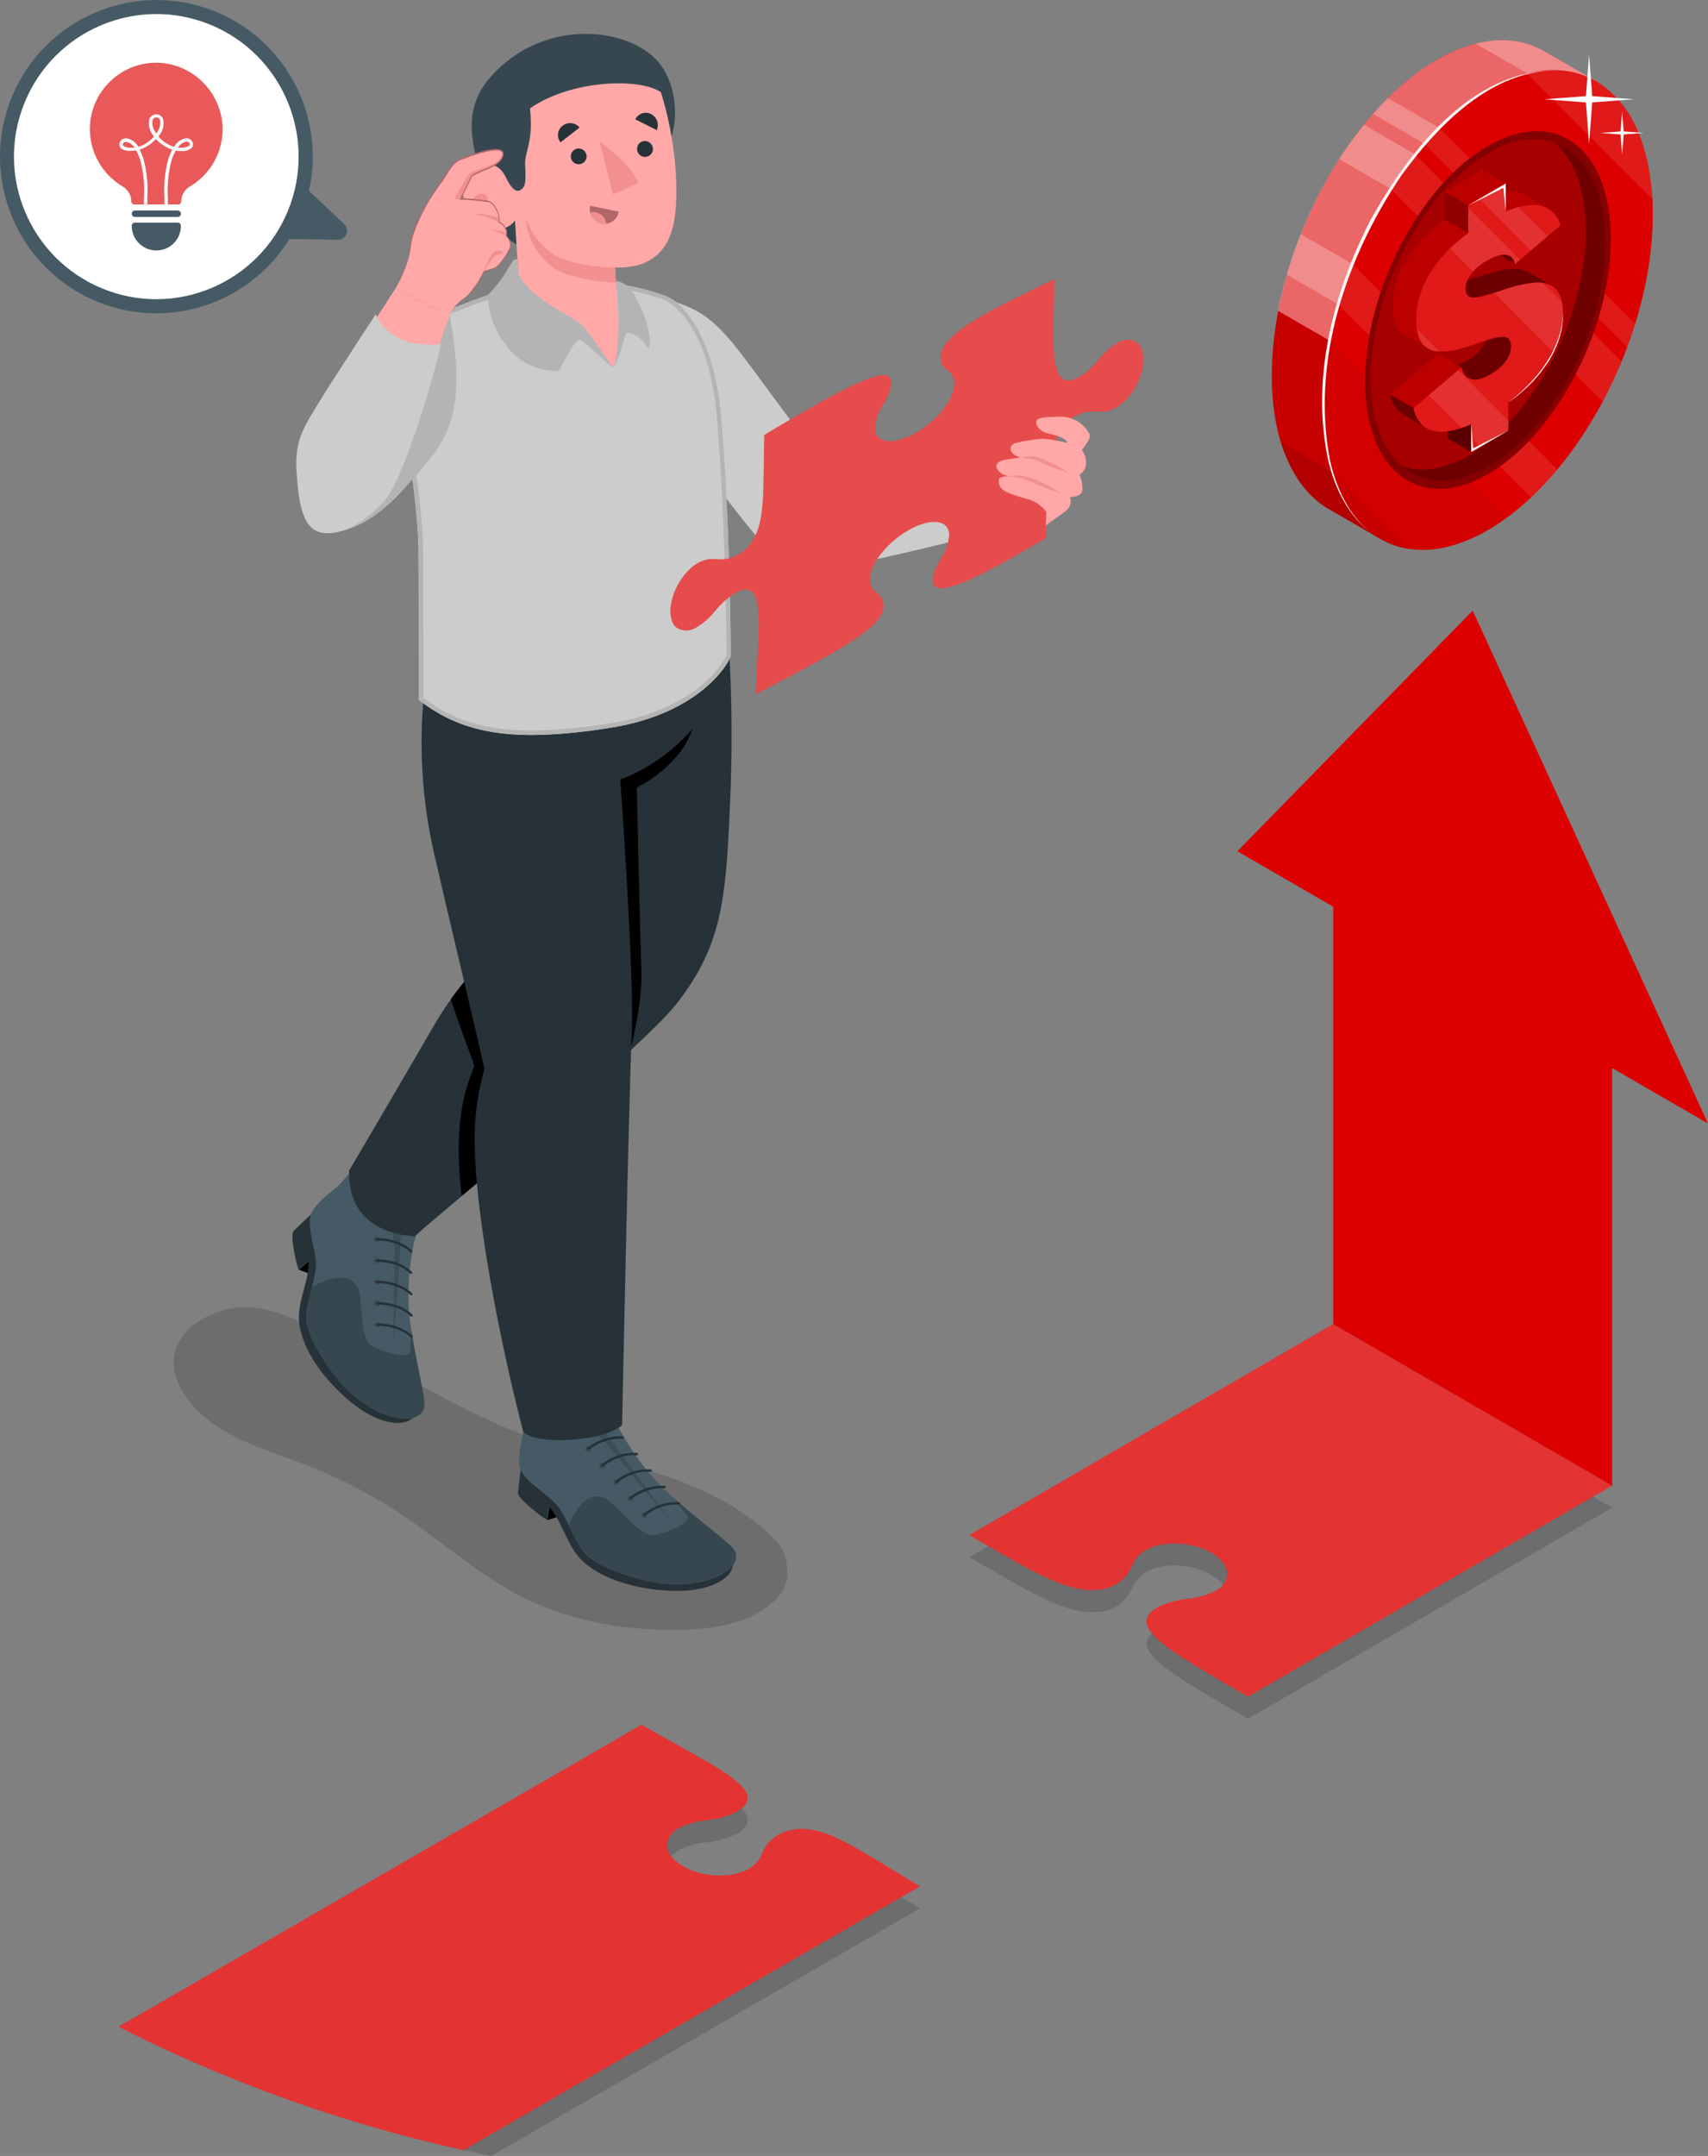 <?xml version="1.0" encoding="UTF-8"?>
<svg xmlns="http://www.w3.org/2000/svg" width="367" height="463" viewBox="0 0 367 463" fill="none">
  <rect x="0" y="0" width="367" height="463" fill="#808080" stroke="none"/>
  <g clip-path="url(#clip0_1472_11046)">
    <g opacity="0.15">
      <path d="M63.856 313.892C72.033 316.886 79.814 320.871 87.033 325.763C95.158 331.26 102.585 337.894 111.241 342.452C122.502 348.377 135.439 350.525 148.116 349.92C155.293 349.576 163.095 348.001 167.71 342.337C168.762 340.856 169.262 339.051 169.127 337.236C169.148 334.566 168.043 332 166.085 330.185C155.668 320.026 141.085 315.843 127.106 312.568C113.127 309.293 104.679 305.172 90.918 297.871C85.022 294.742 79.22 291.341 73.283 288.368L73.147 288.295C63.616 283.549 54.773 277.354 43.981 282.986C38.668 285.75 35.71 291.028 38.21 296.796C42.533 306.82 54.46 310.471 63.856 313.892Z" fill="black"></path>
      <path d="M286.469 289.13L346.406 323.781L268.167 369.102L267.885 368.925L265.708 367.673C265 367.246 264.323 366.849 263.625 366.463C253.208 360.414 245.844 355.96 246.417 352.57C246.823 349.993 251.479 348.533 255.323 348.074C257.406 347.907 259.427 347.302 261.271 346.322C262.677 345.685 263.615 344.309 263.708 342.765C263.708 341.169 262.542 339.51 260.281 338.196C256.115 335.787 249.865 335.536 246.208 337.622C244.844 338.384 243.781 339.604 243.219 341.065C241.885 344.183 238.823 346.207 235.427 346.207C229.26 346.551 222.365 342.567 211.01 335.964L208.302 334.399L286.469 289.13ZM137.833 375.142C140.292 376.55 142.667 377.885 145 379.158C151.677 382.871 157.021 385.854 159.365 388.347C160.198 389.046 160.656 390.1 160.615 391.184C160.198 393.75 155.542 395.221 151.698 395.68C149.615 395.847 147.594 396.431 145.75 397.411C145.167 397.735 144.646 398.152 144.208 398.653C143.635 399.299 143.313 400.123 143.302 400.989C143.302 402.575 144.49 404.244 146.76 405.537C150.927 407.957 157.177 408.197 160.813 406.121C162.177 405.36 163.24 404.15 163.813 402.689C164.625 400.457 167.146 397.766 171.615 397.526C176.823 397.224 182.188 400.489 190.365 405.443L193.667 407.394C194.958 408.166 196.292 408.969 197.719 409.803L105.552 463C103.563 462.572 101.594 462.145 99.625 461.696C75.521 456.356 52.125 448.199 29.927 437.392L137.833 375.142Z" fill="black"></path>
    </g>
    <path d="M346.406 319.035L268.156 364.356L267.875 364.179L265.688 362.927L263.604 361.717C253.188 355.678 245.823 351.224 246.385 347.824C246.802 345.247 251.458 343.787 255.302 343.328C257.385 343.161 259.406 342.566 261.25 341.586C262.667 340.939 263.604 339.573 263.688 338.019C263.688 336.433 262.521 334.764 260.26 333.45C256.094 331.051 249.844 330.79 246.198 332.887C244.823 333.638 243.76 334.858 243.188 336.318C242.385 338.551 239.854 341.242 235.396 341.471C229.24 341.805 222.344 337.82 210.979 331.228L208.281 329.664L286.406 284.384L346.406 319.035ZM137.833 370.406C140.292 371.804 142.667 373.129 145 374.422C154.375 379.637 161.125 383.372 160.625 386.449C160.458 387.21 160.01 387.888 159.375 388.347C157.646 389.755 154.479 390.611 151.708 390.934C149.625 391.101 147.604 391.695 145.76 392.665C144.344 393.323 143.406 394.699 143.312 396.254C143.354 397.13 143.667 397.975 144.219 398.653C144.917 399.529 145.792 400.259 146.771 400.801C150.938 403.211 157.188 403.451 160.823 401.375C162.198 400.624 163.26 399.404 163.823 397.943C164.635 395.711 167.156 393.02 171.625 392.78C176.833 392.488 182.198 395.742 190.375 400.697C192.552 402.022 195.021 403.513 197.667 405.109L193.615 407.435L99.573 461.759C75.469 456.418 52.073 448.261 29.875 437.455C28.406 436.756 26.948 436.016 25.5 435.233L137.833 370.406Z" fill="#DD0000"></path>
    <path opacity="0.2" d="M346.406 319.035L268.156 364.356L267.875 364.179L265.688 362.927L263.604 361.717C253.188 355.678 245.823 351.224 246.385 347.824C246.802 345.247 251.458 343.787 255.302 343.328C257.385 343.161 259.406 342.566 261.25 341.586C262.667 340.939 263.604 339.573 263.688 338.019C263.688 336.433 262.521 334.764 260.26 333.45C256.094 331.051 249.844 330.79 246.198 332.887C244.823 333.638 243.76 334.858 243.188 336.318C242.385 338.551 239.854 341.242 235.396 341.471C229.24 341.805 222.344 337.82 210.979 331.228L208.281 329.664L286.406 284.384L346.406 319.035ZM137.833 370.406C140.292 371.804 142.667 373.129 145 374.422C154.375 379.637 161.125 383.372 160.625 386.449C160.458 387.21 160.01 387.888 159.375 388.347C157.646 389.755 154.479 390.611 151.708 390.934C149.625 391.101 147.604 391.695 145.76 392.665C144.344 393.323 143.406 394.699 143.312 396.254C143.354 397.13 143.667 397.975 144.219 398.653C144.917 399.529 145.792 400.259 146.771 400.801C150.938 403.211 157.188 403.451 160.823 401.375C162.198 400.624 163.26 399.404 163.823 397.943C164.635 395.711 167.156 393.02 171.625 392.78C176.833 392.488 182.198 395.742 190.375 400.697C192.552 402.022 195.021 403.513 197.667 405.109L193.615 407.435L99.573 461.759C75.469 456.418 52.073 448.261 29.875 437.455C28.406 436.756 26.948 436.016 25.5 435.233L137.833 370.406Z" fill="white"></path>
    <path d="M265.875 182.809L316.438 131.135L367 241.274L346.406 229.372V319.045L286.469 284.384V194.711L265.875 182.809Z" fill="#DD0000"></path>
    <path d="M340.54 22.927L343.113 17.555L331.863 11.025C330.53 10.254 329.103 9.659 327.624 9.252C327.103 9.117 326.582 9.002 326.051 8.908C323.426 8.47 320.738 8.543 318.134 9.127C317.165 9.325 316.217 9.586 315.28 9.899C314.28 10.222 313.29 10.598 312.332 11.025C311.03 11.599 309.77 12.256 308.54 12.976C307.176 13.769 305.863 14.635 304.592 15.573C303.613 16.283 302.655 17.044 301.697 17.847C287.738 29.676 276.801 50.715 273.967 70.95C273.77 72.327 273.624 73.694 273.509 75.06C273.342 77.021 273.27 78.961 273.27 80.87C273.27 82.445 273.342 83.999 273.457 85.428C273.561 86.701 273.707 87.931 273.884 89.121C274.061 90.31 274.29 91.436 274.551 92.542C275.238 95.577 276.353 98.498 277.842 101.22C278.145 101.763 278.457 102.263 278.79 102.785C280.124 104.861 281.811 106.686 283.77 108.178C284.363 108.605 284.967 109.012 285.603 109.377L296.238 115.521L298.592 110.608C299.217 110.472 299.842 110.305 300.478 110.118C303.072 109.314 305.551 108.219 307.884 106.832C309.384 105.945 310.832 104.986 312.228 103.943C314.103 102.534 315.884 101.012 317.561 99.384C329.217 88.15 338.395 70.585 341.759 53.093C342.259 50.527 342.624 47.94 342.863 45.332C343.051 43.184 343.155 41.056 343.145 38.959C343.145 35.934 342.895 32.909 342.405 29.916C341.999 27.537 341.374 25.191 340.54 22.927Z" fill="#DD0000"></path>
    <path opacity="0.25" d="M276.531 59.007L299.354 72.202L302.354 63.503L279.51 50.276C278.375 53.134 277.375 56.045 276.531 59.007Z" fill="white"></path>
    <path opacity="0.25" d="M331.865 11.025C330.531 10.254 329.104 9.659 327.625 9.252C327.104 9.117 326.583 9.002 326.052 8.908C323.427 8.47 320.74 8.543 318.135 9.127L317.094 9.377L340.573 22.937V22.885L343.146 17.514L331.865 11.025Z" fill="white"></path>
    <path opacity="0.25" d="M329.426 44.404L332.426 40.784L298.207 21.081C297.124 22.155 296.061 23.292 295.02 24.481L329.426 44.404Z" fill="white"></path>
    <path opacity="0.25" d="M287.75 34.171L317.427 51.309L320.688 42.766L293.083 26.807C291.177 29.165 289.396 31.626 287.75 34.171Z" fill="white"></path>
    <path opacity="0.4" d="M331.863 11.025C330.53 10.254 329.103 9.659 327.624 9.252C327.103 9.117 326.582 9.002 326.051 8.908C323.426 8.47 320.738 8.543 318.134 9.127C317.165 9.325 316.217 9.586 315.28 9.899C314.28 10.222 313.29 10.598 312.332 11.025C311.03 11.599 309.77 12.256 308.54 12.976C307.176 13.769 305.863 14.635 304.592 15.573C303.613 16.283 302.655 17.044 301.697 17.847C288.697 28.841 278.28 47.846 274.613 66.747L322.217 94.273C332.02 82.372 338.717 68.207 341.686 53.061C342.186 50.495 342.551 47.909 342.79 45.301C342.978 43.152 343.082 41.024 343.072 38.928C343.072 35.903 342.822 32.878 342.332 29.884C341.936 27.506 341.322 25.17 340.499 22.896L343.072 17.524L331.863 11.025Z" fill="white"></path>
    <path opacity="0.1" d="M296.207 115.521L298.561 110.608C299.186 110.472 299.811 110.305 300.447 110.118C303.04 109.314 305.52 108.219 307.853 106.832C309.353 105.945 310.801 104.986 312.197 103.943C314.072 102.534 315.853 101.012 317.53 99.384C319.197 97.778 320.77 96.078 322.259 94.305L274.655 66.778C274.384 68.165 274.155 69.563 273.967 70.95C273.78 72.337 273.624 73.693 273.509 75.06C273.342 77.021 273.27 78.961 273.27 80.87C273.27 82.445 273.342 83.999 273.457 85.428C273.561 86.701 273.707 87.931 273.884 89.121C274.061 90.31 274.29 91.436 274.551 92.542C275.238 95.577 276.353 98.498 277.842 101.22C278.145 101.763 278.457 102.263 278.79 102.785C280.124 104.86 281.811 106.686 283.77 108.177C284.363 108.605 284.967 109.012 285.603 109.377L296.207 115.521Z" fill="black"></path>
    <path opacity="0.1" d="M277.842 101.22C278.145 101.762 278.457 102.263 278.79 102.785C280.124 104.86 281.811 106.686 283.77 108.177C284.363 108.605 284.967 109.012 285.603 109.377L296.238 115.521L298.592 110.608H298.686L298.853 108.595L275.207 94.92C275.863 97.11 276.738 99.217 277.842 101.22Z" fill="black"></path>
    <path d="M354.393 36.863C353.903 33.775 353.039 30.75 351.799 27.882C350.299 24.304 347.924 21.164 344.893 18.744C343.039 17.315 340.914 16.262 338.643 15.667C338.122 15.532 337.601 15.417 337.059 15.323C334.434 14.885 331.747 14.958 329.143 15.542C328.174 15.751 327.226 16.001 326.289 16.314C325.289 16.637 324.299 17.013 323.341 17.441C322.049 18.014 320.799 18.661 319.58 19.37C318.216 20.163 316.893 21.029 315.622 21.968C314.653 22.677 313.684 23.438 312.737 24.241C298.778 36.039 287.737 57.077 284.997 77.313C284.809 78.69 284.653 80.056 284.549 81.423C284.382 83.373 284.299 85.324 284.309 87.233C284.309 88.808 284.372 90.362 284.497 91.791C284.601 93.064 284.737 94.294 284.924 95.483C285.112 96.672 285.33 97.799 285.591 98.905C286.257 101.94 287.362 104.861 288.851 107.583C289.153 108.125 289.466 108.647 289.789 109.148C291.122 111.223 292.809 113.049 294.778 114.54C297.632 116.679 301.059 117.91 304.612 118.066C307.278 118.191 309.934 117.837 312.476 117.023C315.07 116.23 317.549 115.125 319.882 113.737C321.382 112.861 322.83 111.891 324.226 110.848C326.101 109.44 327.882 107.917 329.559 106.29C341.216 95.066 350.393 77.49 353.757 59.998C354.257 57.432 354.622 54.845 354.851 52.238C355.049 50.151 355.143 47.961 355.143 45.864C355.143 42.85 354.893 39.835 354.393 36.863Z" fill="#DD0000"></path>
    <path opacity="0.05" d="M285.695 73.13C285.424 74.528 285.195 75.936 284.997 77.303C284.799 78.669 284.653 80.046 284.549 81.412C284.382 83.363 284.299 85.314 284.309 87.222C284.309 88.797 284.372 90.352 284.497 91.781C284.601 93.053 284.737 94.284 284.924 95.473C285.112 96.662 285.33 97.789 285.591 98.894C286.257 101.93 287.362 104.85 288.851 107.573C289.153 108.115 289.466 108.637 289.789 109.137C291.122 111.213 292.809 113.038 294.778 114.53C297.632 116.668 301.059 117.899 304.612 118.056C307.278 118.181 309.934 117.826 312.476 117.013C315.07 116.22 317.549 115.114 319.882 113.727C321.184 112.965 322.476 112.1 323.747 111.182L285.695 73.13Z" fill="black"></path>
    <path opacity="0.05" d="M286.25 101.376C286.896 103.546 287.76 105.653 288.854 107.635C289.156 108.177 289.469 108.699 289.792 109.2C291.125 111.275 292.812 113.101 294.781 114.592C297.115 116.345 299.854 117.482 302.74 117.92L286.25 101.376Z" fill="black"></path>
    <path opacity="0.1" d="M290.542 56.67C289.406 59.528 288.458 62.439 287.562 65.37L329 106.863L329.562 106.331C331.354 104.589 333.052 102.764 334.646 100.834L290.542 56.67Z" fill="white"></path>
    <path opacity="0.1" d="M304.081 33.191C302.185 35.548 300.414 37.999 298.789 40.555L344.393 86.231C345.872 83.446 347.227 80.557 348.445 77.615L304.081 33.191Z" fill="white"></path>
    <path opacity="0.1" d="M309.258 27.454C308.216 28.497 307.091 29.686 306.039 30.875L349.643 74.538C350.258 72.911 350.82 71.263 351.352 69.594L309.258 27.454Z" fill="white"></path>
    <path opacity="0.1" d="M355.039 42.746C355.039 41.901 354.924 41.077 354.841 40.263C354.841 40.002 354.841 39.731 354.758 39.46L354.664 38.636C354.581 38.041 354.497 37.447 354.393 36.863C353.904 33.775 353.039 30.75 351.799 27.882C350.299 24.304 347.924 21.164 344.893 18.744C343.039 17.315 340.914 16.262 338.643 15.667C338.122 15.532 337.602 15.417 337.06 15.323C334.435 14.885 331.747 14.958 329.143 15.542L328.102 15.793L355.039 42.746Z" fill="white"></path>
    <path d="M346.113 51.33C346.113 69.991 335.249 91.551 321.499 100.709C320.915 101.106 320.322 101.471 319.728 101.815C305.145 110.243 293.332 101.304 293.332 81.84C293.332 62.376 305.145 39.773 319.728 31.345C320.322 31.011 320.915 30.688 321.499 30.406C335.249 23.668 346.113 32.659 346.113 51.33Z" fill="#DD0000"></path>
    <path opacity="0.4" d="M346.113 51.33C346.113 69.991 335.249 91.551 321.499 100.709C320.915 101.106 320.322 101.471 319.728 101.815C305.145 110.243 293.332 101.304 293.332 81.84C293.332 62.376 305.145 39.773 319.728 31.345C320.322 31.011 320.915 30.688 321.499 30.406C335.249 23.668 346.113 32.659 346.113 51.33Z" fill="black"></path>
    <path d="M344.945 52.008V53.823C344.279 71.222 334.154 90.727 321.456 99.197L321.112 99.426C320.664 99.708 320.216 99.99 319.768 100.25C317.341 101.721 314.643 102.702 311.841 103.14C305.924 103.943 300.977 101.346 297.914 96.036C295.914 92.344 294.779 88.245 294.602 84.041C294.539 83.123 294.508 82.184 294.508 81.204C294.508 80.223 294.508 79.42 294.591 78.513C294.706 76.593 294.914 74.674 295.227 72.776C297.456 59.331 304.602 45.656 313.727 37.395C314.987 36.237 316.331 35.173 317.737 34.213C318.393 33.765 319.06 33.347 319.727 32.962C320.393 32.576 320.862 32.336 321.414 32.054L321.883 31.835C325.091 30.197 328.737 29.613 332.299 30.177C337.612 31.22 341.674 35.392 343.664 42.203C344.549 45.395 344.977 48.691 344.945 52.008Z" fill="#DD0000"></path>
    <path opacity="0.5" d="M344.945 52.008V53.823C344.279 71.222 334.154 90.727 321.456 99.197L321.112 99.426C320.664 99.708 320.216 99.99 319.768 100.25C317.341 101.721 314.643 102.702 311.841 103.14C305.924 103.943 300.977 101.346 297.914 96.036C295.914 92.344 294.779 88.245 294.602 84.041C294.539 83.123 294.508 82.184 294.508 81.204C294.508 80.223 294.508 79.42 294.591 78.513C294.706 76.593 294.914 74.674 295.227 72.776C297.456 59.331 304.602 45.656 313.727 37.395C314.987 36.237 316.331 35.173 317.737 34.213C318.393 33.765 319.06 33.347 319.727 32.962C320.393 32.576 320.862 32.336 321.414 32.054L321.883 31.835C325.091 30.197 328.737 29.613 332.299 30.177C337.612 31.22 341.674 35.392 343.664 42.203C344.549 45.395 344.977 48.691 344.945 52.008Z" fill="black"></path>
    <path d="M340.717 51.392V49.567C340.759 46.24 340.332 42.923 339.447 39.72C338.572 36.226 336.717 33.066 334.092 30.604C333.52 30.406 332.936 30.249 332.342 30.135C328.78 29.571 325.134 30.155 321.926 31.793L321.457 32.012C320.905 32.294 320.332 32.586 319.77 32.92C319.207 33.253 318.436 33.723 317.78 34.171C316.374 35.131 315.03 36.195 313.77 37.353C304.655 45.583 297.499 59.257 295.27 72.734C294.957 74.632 294.749 76.551 294.634 78.471C294.572 79.378 294.551 80.275 294.551 81.162C294.551 82.048 294.551 83.081 294.645 83.999C294.811 88.213 295.926 92.323 297.915 96.036C298.78 97.569 299.905 98.957 301.228 100.125C303.29 100.824 305.499 101.022 307.655 100.699C310.457 100.26 313.155 99.28 315.582 97.82C316.03 97.559 316.488 97.277 316.926 96.985L317.27 96.756C329.926 88.296 340.051 68.791 340.717 51.392Z" fill="#DD0000"></path>
    <path opacity="0.25" d="M340.717 51.392V49.567C340.759 46.24 340.332 42.923 339.447 39.72C338.572 36.226 336.717 33.066 334.092 30.604C333.52 30.406 332.936 30.249 332.342 30.135C328.78 29.571 325.134 30.155 321.926 31.793L321.457 32.012C320.905 32.294 320.332 32.586 319.77 32.92C319.207 33.253 318.436 33.723 317.78 34.171C316.374 35.131 315.03 36.195 313.77 37.353C304.655 45.583 297.499 59.257 295.27 72.734C294.957 74.632 294.749 76.551 294.634 78.471C294.572 79.378 294.551 80.275 294.551 81.162C294.551 82.048 294.551 83.081 294.645 83.999C294.811 88.213 295.926 92.323 297.915 96.036C298.78 97.569 299.905 98.957 301.228 100.125C303.29 100.824 305.499 101.022 307.655 100.699C310.457 100.26 313.155 99.28 315.582 97.82C316.03 97.559 316.488 97.277 316.926 96.985L317.27 96.756C329.926 88.296 340.051 68.791 340.717 51.392Z" fill="black"></path>
    <path d="M337.082 15.323C321.842 13.602 309.446 26.244 301.175 37.603C289.227 55.241 281.655 77.573 285.79 98.925C287.144 104.86 289.852 110.827 294.79 114.571C289.748 110.868 286.821 104.912 285.415 98.925C281.602 81.443 286.394 63.075 294.384 47.439C302.915 32.002 317.425 13.216 337.082 15.323Z" fill="#F5F5F5"></path>
    <path opacity="0.35" d="M325.551 56.691L320.488 53.761L330.28 45.395L335.342 48.326L325.551 56.691Z" fill="black"></path>
    <path opacity="0.35" d="M328.667 58.621C326.073 56.785 321.583 58.172 317.771 59.372C316.854 59.685 316.031 59.956 315.281 60.185C315.042 60.749 314.917 61.354 314.906 61.959C314.906 64.91 317.406 64.045 322.844 62.313C324.677 61.687 326.552 61.187 328.458 60.832C328.625 62.334 329.667 63.701 333.729 61.552L328.667 58.621Z" fill="black"></path>
    <path opacity="0.45" d="M316.125 97.069L311.062 94.138V88.15L316.125 91.081V97.069Z" fill="black"></path>
    <path opacity="0.35" d="M324.717 74.34C324.717 76.718 322.936 78.846 320.29 80.39C316.124 82.841 314.426 80.838 314.04 78.888L313.145 78.366C313.874 78.147 314.572 77.845 315.228 77.459C317.061 76.52 318.509 74.976 319.342 73.088C322.447 72.066 324.717 71.67 324.717 74.34Z" fill="black"></path>
    <path opacity="0.35" d="M305.874 89.016C305.311 88.693 304.676 88.536 304.03 88.568C303.926 88.255 303.832 87.942 303.759 87.618L298.676 84.688C298.957 86.471 299.988 88.046 301.509 89.016L306.561 91.947C307.051 90.936 306.77 89.705 305.874 89.016Z" fill="black"></path>
    <path d="M322.842 62.313C317.405 64.097 314.905 64.911 314.905 61.959C314.905 61.354 315.04 60.749 315.28 60.186C311.572 61.333 309.842 61.479 309.842 59.028C309.842 57.223 311.061 55.002 314.415 53.051C317.988 50.965 319.988 51.455 320.488 53.76L330.28 45.416C330.28 45.291 330.197 45.176 330.145 45.051C330.759 44.915 331.342 44.696 331.884 44.383L327.842 41.963L327.457 41.734H327.395C326.207 41.15 324.863 40.931 323.551 41.097C321.801 41.285 320.082 41.744 318.467 42.464V42.318L323.53 39.366L318.467 36.477L315.04 38.479L310.395 41.181V47.158C303.53 52.164 299.249 58.694 299.249 65.766C299.249 68.979 300.113 70.804 301.52 71.733H301.582C301.707 71.805 301.832 71.879 301.957 71.941L306.197 74.33C306.311 73.694 306.238 73.047 305.967 72.463C307.311 72.296 308.645 72.004 309.936 71.597C315.082 70.043 319.655 67.591 319.655 71.409C319.655 71.983 319.551 72.556 319.342 73.088C322.467 72.045 324.717 71.67 324.717 74.34C324.717 76.718 322.936 78.846 320.29 80.39C316.124 82.841 314.426 80.838 314.04 78.888L313.145 78.366L308.978 75.957L298.676 84.688L303.738 87.618C303.895 88.37 304.155 89.089 304.509 89.767C306.77 89.684 308.999 89.141 311.04 88.15V90.57L319.04 89.475V83.498C325.978 78.377 330.759 71.482 330.759 64.275C330.801 63.044 330.603 61.823 330.186 60.666C327.676 60.885 325.207 61.437 322.842 62.313Z" fill="#DD0000"></path>
    <path opacity="0.15" d="M322.842 62.313C317.405 64.097 314.905 64.911 314.905 61.959C314.905 61.354 315.04 60.749 315.28 60.186C311.572 61.333 309.842 61.479 309.842 59.028C309.842 57.223 311.061 55.002 314.415 53.051C317.988 50.965 319.988 51.455 320.488 53.76L330.28 45.416C330.28 45.291 330.197 45.176 330.145 45.051C330.759 44.915 331.342 44.696 331.884 44.383L327.842 41.963L327.457 41.734H327.395C326.207 41.15 324.863 40.931 323.551 41.097C321.801 41.285 320.082 41.744 318.467 42.464V42.318L323.53 39.366L318.467 36.477L315.04 38.479L310.395 41.181V47.158C303.53 52.164 299.249 58.694 299.249 65.766C299.249 68.979 300.113 70.804 301.52 71.733H301.582C301.707 71.805 301.832 71.879 301.957 71.941L306.197 74.33C306.311 73.694 306.238 73.047 305.967 72.463C307.311 72.296 308.645 72.004 309.936 71.597C315.082 70.043 319.655 67.591 319.655 71.409C319.655 71.983 319.551 72.556 319.342 73.088C322.467 72.045 324.717 71.67 324.717 74.34C324.717 76.718 322.936 78.846 320.29 80.39C316.124 82.841 314.426 80.838 314.04 78.888L313.145 78.366L308.978 75.957L298.676 84.688L303.738 87.618C303.895 88.37 304.155 89.089 304.509 89.767C306.77 89.684 308.999 89.141 311.04 88.15V90.57L319.04 89.475V83.498C325.978 78.377 330.759 71.482 330.759 64.275C330.801 63.044 330.603 61.823 330.186 60.666C327.676 60.885 325.207 61.437 322.842 62.313Z" fill="black"></path>
    <path d="M330.208 60.666C327.688 60.885 325.219 61.438 322.844 62.314C317.406 64.097 314.906 64.911 314.906 61.959C314.906 61.354 315.042 60.749 315.281 60.186C316.187 58.392 317.656 56.921 319.448 56.014C323.021 53.927 325.021 54.428 325.521 56.733L335.312 48.389C334.667 45.781 332.312 43.966 329.635 44.018C327.521 44.07 325.437 44.55 323.521 45.447V39.408L318.469 42.318L315.458 44.07V50.047C308.594 55.054 304.312 61.594 304.312 68.645C304.271 69.98 304.479 71.315 304.927 72.567C306.448 76.353 310.594 75.832 314.969 74.549C316.5 74.09 317.99 73.506 319.313 73.109C322.438 72.066 324.688 71.691 324.688 74.361C324.688 76.739 322.906 78.867 320.26 80.411C316.094 82.862 314.396 80.859 314.01 78.909L303.719 87.639C303.875 88.391 304.135 89.11 304.49 89.788C305.833 92.302 308.229 93.001 311.021 92.625C312.771 92.354 314.479 91.843 316.083 91.103V97.09L324.083 92.459V86.44C331.021 81.329 335.802 74.434 335.802 67.227C335.844 62.022 333.385 60.593 330.208 60.666Z" fill="#DD0000"></path>
    <g opacity="0.1">
      <path d="M330.208 60.666C327.688 60.885 325.219 61.438 322.844 62.314C317.406 64.097 314.906 64.911 314.906 61.959C314.906 61.354 315.042 60.749 315.281 60.186C316.187 58.392 317.656 56.921 319.448 56.014C323.021 53.927 325.021 54.428 325.521 56.733L335.312 48.389C334.667 45.781 332.312 43.966 329.635 44.018C327.521 44.07 325.437 44.55 323.521 45.447V39.408L318.469 42.318L315.458 44.07V50.047C308.594 55.054 304.312 61.594 304.312 68.645C304.271 69.98 304.479 71.315 304.927 72.567C306.448 76.353 310.594 75.832 314.969 74.549C316.5 74.09 317.99 73.506 319.313 73.109C322.438 72.066 324.688 71.691 324.688 74.361C324.688 76.739 322.906 78.867 320.26 80.411C316.094 82.862 314.396 80.859 314.01 78.909L303.719 87.639C303.875 88.391 304.135 89.11 304.49 89.788C305.833 92.302 308.229 93.001 311.021 92.625C312.771 92.354 314.479 91.843 316.083 91.103V97.09L324.083 92.459V86.44C331.021 81.329 335.802 74.434 335.802 67.227C335.844 62.022 333.385 60.593 330.208 60.666Z" fill="white"></path>
    </g>
    <path opacity="0.1" d="M313.331 79.493L307.008 84.844L314.029 91.885C314.716 91.655 315.414 91.395 316.112 91.082V93.971L318.07 95.932L324.112 92.438V90.352L313.331 79.493Z" fill="white"></path>
    <path opacity="0.1" d="M330.207 60.666C327.686 60.885 325.217 61.438 322.842 62.314L321.082 62.887L333.738 75.55C335.072 72.974 335.79 70.116 335.822 67.206C335.822 66.382 335.749 65.568 335.592 64.765L331.582 60.749C331.124 60.676 330.665 60.655 330.207 60.666Z" fill="white"></path>
    <path opacity="0.1" d="M316.52 58.308C317.384 57.38 318.395 56.587 319.509 55.972C323.082 53.885 325.082 54.386 325.582 56.691L326.624 55.773L315.478 44.602V50.089C314.103 51.09 312.801 52.185 311.582 53.374L316.52 58.308Z" fill="white"></path>
    <path opacity="0.1" d="M326.237 44.456C325.32 44.717 324.424 45.019 323.549 45.384V41.765L322.06 40.231L318.466 42.318L317.852 42.672L328.935 53.791L332.518 50.735L326.237 44.456Z" fill="white"></path>
    <path opacity="0.1" d="M309.301 75.456L304.457 70.616C304.54 71.284 304.697 71.941 304.926 72.567C305.613 74.371 307.374 75.529 309.301 75.456Z" fill="white"></path>
    <path d="M315.477 50.089L310.414 47.157V41.181L315.477 44.112V50.089Z" fill="#DD0000"></path>
    <path opacity="0.35" d="M315.477 50.089L310.414 47.157V41.181L315.477 44.112V50.089Z" fill="black"></path>
    <path d="M324.125 86.419C324.125 86.419 324.417 86.2 324.906 85.793C325.219 85.563 325.51 85.323 325.792 85.063C326.125 84.771 326.521 84.458 326.917 84.082C327.313 83.707 327.75 83.31 328.187 82.862L328.854 82.173C329.083 81.933 329.302 81.683 329.531 81.433C329.76 81.183 329.99 80.922 330.208 80.65C330.427 80.379 330.667 80.108 330.885 79.826C331.313 79.253 331.76 78.679 332.146 78.064C332.531 77.448 332.917 76.833 333.281 76.218C333.625 75.602 333.927 74.976 334.198 74.329C334.49 73.714 334.687 73.088 334.917 72.504C335 72.202 335.083 71.91 335.167 71.628L335.292 71.211C335.292 71.075 335.354 70.939 335.375 70.804C335.49 70.272 335.604 69.761 335.656 69.344C335.708 68.926 335.781 68.52 335.792 68.207C335.792 67.57 335.844 67.164 335.844 67.164V68.207C335.844 68.593 335.802 68.978 335.75 69.354C335.698 69.855 335.625 70.345 335.521 70.835C335.521 70.971 335.521 71.106 335.437 71.242C335.354 71.378 335.365 71.524 335.323 71.67C335.281 71.816 335.167 72.254 335.083 72.556C334.885 73.182 334.656 73.797 334.396 74.403C334.135 75.049 333.812 75.675 333.479 76.311C333.146 76.948 332.771 77.584 332.344 78.178C331.917 78.773 331.5 79.378 331.062 79.952C330.844 80.233 330.604 80.504 330.385 80.776L329.698 81.558L329.01 82.299L328.313 82.977C327.875 83.415 327.417 83.801 327.01 84.166C326.604 84.531 326.208 84.844 325.865 85.125C325.521 85.407 325.208 85.636 324.958 85.824L324.125 86.419Z" fill="white"></path>
    <path d="M315.477 44.112L323.549 39.408V45.385L323.008 40.378L315.477 44.112Z" fill="#FAFAFA"></path>
    <path d="M316.125 91.082L316.552 96.276L324.125 92.438L316.125 97.069V91.082Z" fill="#FAFAFA"></path>
    <path d="M340.768 20.642L341.445 11.745L342.122 20.642L351.008 21.32L342.122 21.998L341.445 30.896L340.768 21.998L331.883 21.32L340.768 20.642Z" fill="white"></path>
    <path d="M348.219 28.226L348.542 23.908L348.875 28.226L353.177 28.549L348.875 28.883L348.542 33.191L348.219 28.883L343.906 28.549L348.219 28.226Z" fill="white"></path>
    <path d="M64.199 272.67L70.262 274.923L71.512 270.688L66.397 270.793L64.199 272.67Z" fill="black"></path>
    <path d="M66.802 260.779C66.802 260.779 63.989 263.46 63.114 264.326C62.239 265.192 63.635 271.367 64.156 272.67L66.354 270.793C66.302 272.608 66.01 274.402 65.489 276.133C65.073 278.063 63.802 281.349 64.385 284.76C65.239 289.871 68.948 295.274 73.76 299.696C78.573 304.119 82.479 305.381 84.854 305.559C87.229 305.736 88.781 304.901 89.552 303.389C90.323 301.876 66.802 260.779 66.802 260.779Z" fill="#263238"></path>
    <path d="M89.052 262.407L90.635 260.8C91.573 261.562 89.468 264.044 88.864 267.278C87.885 272.076 87.552 276.989 87.885 281.881C88.833 290.59 90.76 297.204 91.156 301.105C91.708 306.32 82.52 306.028 74.833 298.664C71.02 295.003 65.687 286.95 65.802 282.955C65.916 278.96 67.969 274.35 67.885 271.314C67.802 268.279 65.916 263.658 66.781 260.79C67.26 259.215 69.906 256.878 72.302 254.97C74.468 253.217 76.469 249.233 77.427 250.495L76.573 251.851C76.239 253.144 76.896 256.252 79.646 259.559C81.041 261.197 85.729 265.463 89.052 262.407Z" fill="#455A64"></path>
    <path opacity="0.15" d="M82.186 261.854C83.853 263.053 85.968 263.94 87.863 263.199H87.926C86.697 264.18 85.999 265.692 86.04 267.267C85.978 270.125 84.478 289.432 84.478 289.432C84.478 289.432 84.749 272.681 84.769 269.499C84.769 264.795 84.311 263.835 82.176 261.874V261.854H82.186Z" fill="black"></path>
    <path d="M91.198 301.094C90.865 297.798 89.438 292.572 88.438 285.771C88.084 287.857 88.386 289.944 88.105 290.465C87.428 291.811 82.709 290.465 80.198 289.245C77.688 288.024 77.99 283.268 77.344 278.188C76.698 273.108 71.323 273.797 67.032 276.467C66.407 278.574 66.001 280.744 65.844 282.944C65.73 286.939 71.052 294.992 74.876 298.653C82.521 306.017 91.709 306.32 91.198 301.094Z" fill="#37474F"></path>
    <path opacity="0.15" d="M81.384 266.579C81.123 266.829 80.717 266.829 80.457 266.579C80.207 266.349 80.196 265.953 80.425 265.713C80.425 265.713 80.446 265.692 80.457 265.682C80.717 265.432 81.134 265.432 81.394 265.682C81.634 265.911 81.654 266.287 81.425 266.537C81.415 266.548 81.394 266.569 81.384 266.579Z" fill="black"></path>
    <path opacity="0.15" d="M81.428 271.21C81.147 271.439 80.741 271.419 80.491 271.158C80.241 270.918 80.241 270.522 80.481 270.271C80.481 270.271 80.481 270.271 80.491 270.261C80.762 270.021 81.178 270.042 81.428 270.313C81.678 270.553 81.678 270.949 81.439 271.2C81.439 271.2 81.439 271.2 81.428 271.21Z" fill="black"></path>
    <path opacity="0.15" d="M81.46 275.789C81.2 276.04 80.783 276.04 80.522 275.789C80.283 275.528 80.304 275.132 80.564 274.892C80.845 274.663 81.251 274.684 81.501 274.944C81.72 275.195 81.699 275.581 81.449 275.8L81.46 275.789Z" fill="black"></path>
    <path opacity="0.15" d="M81.499 280.379C81.218 280.608 80.811 280.587 80.561 280.326C80.311 280.097 80.301 279.701 80.53 279.461C80.53 279.461 80.551 279.44 80.561 279.429C80.822 279.179 81.228 279.179 81.488 279.429C81.749 279.648 81.79 280.045 81.561 280.316C81.54 280.337 81.52 280.358 81.499 280.379Z" fill="black"></path>
    <path opacity="0.15" d="M81.531 284.958C81.26 285.198 80.843 285.177 80.593 284.905C80.364 284.655 80.374 284.259 80.635 284.019C80.635 284.019 80.635 284.019 80.645 284.008C80.927 283.779 81.333 283.8 81.583 284.061C81.812 284.311 81.802 284.707 81.541 284.947C81.541 284.947 81.541 284.947 81.531 284.958Z" fill="black"></path>
    <path d="M80.78 266.329C80.78 266.329 80.717 266.224 80.707 266.162C80.707 266.016 80.822 265.901 80.967 265.891C81.155 265.891 85.582 265.724 88.53 268.561C88.634 268.655 88.634 268.811 88.54 268.915C88.54 268.915 88.54 268.915 88.53 268.926C88.426 269.02 88.259 269.02 88.155 268.926C85.363 266.245 81.03 266.402 80.988 266.412C80.915 266.412 80.832 266.381 80.78 266.329Z" fill="#263238"></path>
    <path d="M80.78 270.908C80.78 270.908 80.707 270.803 80.707 270.741C80.707 270.595 80.811 270.48 80.957 270.469C81.144 270.469 85.572 270.292 88.519 273.14C88.613 273.234 88.613 273.401 88.519 273.494C88.415 273.599 88.259 273.599 88.155 273.494C85.374 270.824 81.04 270.981 80.988 270.981C80.915 270.981 80.842 270.96 80.79 270.908H80.78Z" fill="#263238"></path>
    <path d="M80.782 275.497C80.782 275.497 80.709 275.393 80.709 275.33C80.709 275.184 80.824 275.069 80.969 275.059C81.157 275.059 85.574 274.881 88.532 277.729C88.626 277.823 88.636 277.969 88.553 278.063C88.553 278.063 88.553 278.073 88.532 278.084C88.428 278.188 88.272 278.188 88.168 278.084C85.386 275.413 81.042 275.57 81.001 275.57C80.928 275.57 80.844 275.549 80.792 275.497H80.782Z" fill="#263238"></path>
    <path d="M80.866 280.076C80.866 280.076 80.793 279.972 80.793 279.909C80.793 279.774 80.897 279.659 81.033 279.649C81.033 279.649 81.033 279.649 81.043 279.649C81.231 279.649 85.658 279.471 88.606 282.309C88.71 282.413 88.71 282.569 88.606 282.674C88.501 282.767 88.335 282.767 88.231 282.674C85.449 279.993 81.106 280.16 81.064 280.16C80.991 280.16 80.918 280.128 80.866 280.076Z" fill="#263238"></path>
    <path d="M80.895 284.666C80.895 284.666 80.822 284.562 80.822 284.499C80.822 284.353 80.927 284.238 81.072 284.228C81.26 284.228 85.687 284.05 88.645 286.888C88.739 286.982 88.749 287.128 88.666 287.221C88.666 287.221 88.666 287.232 88.645 287.242C88.541 287.347 88.385 287.347 88.281 287.242C85.489 284.572 81.156 284.728 81.114 284.728C81.041 284.728 80.968 284.718 80.906 284.666H80.895Z" fill="#263238"></path>
    <path d="M156.543 137.383C157.314 149.619 157.397 161.896 156.793 174.141C155.949 193.834 154.824 203.233 145.689 215.165C137.533 225.826 92.804 261.801 89.21 265.442C89.21 265.442 74.626 265.713 75.012 251.402C75.012 251.402 86.022 232.71 93.366 220.026C100.71 207.342 109.856 201.668 109.856 201.668L102.272 143.652L156.543 137.383Z" fill="#263238"></path>
    <path d="M107.385 143.173L102.302 143.652V143.861L109.594 199.801L109.875 201.209H109.781L109.833 201.637C104.792 205.152 100.406 209.533 96.875 214.582C98.51 219.672 101.854 228.621 101.854 228.621C102.104 229.998 97.688 235.234 98.729 251.986C98.802 253.196 98.979 254.949 99.188 256.837C110.219 247.584 125.229 234.932 135.437 225.544C136.094 222.978 138.104 214.529 137.812 207.948C137.521 201.366 136.833 169.124 136.833 169.124C139.896 167.581 142.635 165.484 144.938 162.939C146.844 160.915 148.25 158.464 149.031 155.783C150.937 151.622 152.583 147.335 153.938 142.954L107.385 143.173Z" fill="black"></path>
    <path d="M117.592 326.441L123.77 324.501L121.988 320.464L118.082 323.645L117.592 326.441Z" fill="black"></path>
    <path d="M111.866 315.604C111.866 315.604 111.418 319.4 111.303 320.589C111.189 321.779 116.303 325.732 117.553 326.41L118.043 323.614C119.178 325.043 120.116 326.618 120.855 328.287C121.782 330.04 122.939 333.325 125.616 335.641C129.616 339.094 136.032 341.023 142.647 341.545C149.262 342.066 153.147 340.648 155.147 339.344C157.147 338.04 157.782 336.444 157.397 334.807C157.012 333.169 111.866 315.604 111.866 315.604Z" fill="#263238"></path>
    <path d="M130.271 303.41L130.458 301.209C131.687 301.209 131.666 304.432 133.302 307.311C135.687 311.629 138.625 315.624 142.041 319.181C148.458 325.367 154.271 329.32 157.135 332.105C160.968 335.818 153.625 341.159 142.833 340.126C137.468 339.605 128.062 336.601 125.541 333.43C123.021 330.259 121.614 325.44 119.583 323.124C117.552 320.808 113.062 318.388 111.864 315.635C111.198 314.122 111.771 310.691 112.354 307.77C112.896 305.1 111.864 300.792 113.396 301.188L113.625 302.763C114.208 303.963 116.75 305.976 121.041 306.862C123.218 307.311 129.656 307.77 130.271 303.41Z" fill="#455A64"></path>
    <path opacity="0.15" d="M124.533 307.123C126.616 307.04 128.866 306.477 129.824 304.714V304.662C129.501 306.205 129.939 307.801 131.001 308.959C132.866 311.223 144.324 327.077 144.324 327.077C144.324 327.077 133.605 313.924 131.543 311.431C128.501 307.76 127.501 307.259 124.553 307.082L124.533 307.123Z" fill="black"></path>
    <path d="M157.135 332.105C154.719 329.747 150.198 326.555 144.979 321.903C146.021 323.708 147.646 325.147 147.781 325.742C148.135 327.202 143.614 329.017 140.833 329.591C138.052 330.164 135.208 326.305 131.396 322.759C127.583 319.212 123.844 323.009 122.25 327.682C123.135 329.705 124.239 331.635 125.542 333.429C128.062 336.558 137.469 339.604 142.833 340.126C153.625 341.158 160.989 335.818 157.135 332.105Z" fill="#37474F"></path>
    <path opacity="0.15" d="M127.032 311.306C126.959 311.661 126.626 311.89 126.272 311.838C125.928 311.786 125.678 311.473 125.73 311.118C125.73 311.118 125.73 311.118 125.73 311.108C125.803 310.753 126.136 310.524 126.491 310.576C126.834 310.628 127.084 310.941 127.032 311.295C127.032 311.295 127.032 311.295 127.032 311.306Z" fill="black"></path>
    <path opacity="0.15" d="M130.05 314.842C129.977 315.197 129.644 315.426 129.29 315.374C128.936 315.322 128.686 314.998 128.738 314.644C128.811 314.289 129.144 314.06 129.498 314.112C129.842 314.154 130.092 314.467 130.05 314.821C130.05 314.821 130.05 314.832 130.05 314.842Z" fill="black"></path>
    <path opacity="0.15" d="M133.074 318.367C133.001 318.722 132.667 318.951 132.313 318.899C131.969 318.857 131.719 318.545 131.761 318.19C131.761 318.19 131.761 318.179 131.761 318.169C131.834 317.814 132.167 317.585 132.522 317.647C132.865 317.689 133.115 318.013 133.074 318.357C133.074 318.357 133.074 318.357 133.074 318.367Z" fill="black"></path>
    <path opacity="0.15" d="M136.083 321.862C136.02 322.216 135.687 322.446 135.333 322.394C134.989 322.352 134.739 322.039 134.781 321.684C134.781 321.684 134.781 321.674 134.781 321.663C134.854 321.309 135.187 321.079 135.541 321.131C135.885 321.184 136.135 321.496 136.083 321.851C136.083 321.851 136.083 321.851 136.083 321.862Z" fill="black"></path>
    <path opacity="0.15" d="M139.116 325.429C139.064 325.784 138.731 326.023 138.377 325.961C138.377 325.961 138.366 325.961 138.356 325.961C138.012 325.919 137.773 325.606 137.814 325.262C137.814 325.262 137.814 325.252 137.814 325.241C137.877 324.886 138.221 324.647 138.575 324.709C138.918 324.751 139.158 325.064 139.116 325.408C139.116 325.408 139.116 325.418 139.116 325.429Z" fill="black"></path>
    <path d="M126.344 311.431C126.282 311.431 126.219 311.4 126.178 311.348C126.073 311.243 126.073 311.087 126.178 310.983C128.323 309.23 131.042 308.333 133.813 308.458C133.948 308.458 134.053 308.594 134.042 308.73C134.042 308.73 134.042 308.729 134.042 308.74C134.021 308.886 133.896 308.98 133.751 308.969C131.136 308.865 128.573 309.72 126.532 311.368C126.48 311.41 126.417 311.442 126.344 311.431Z" fill="#263238"></path>
    <path d="M129.365 314.988C129.303 314.988 129.24 314.946 129.199 314.904C129.094 314.8 129.094 314.644 129.199 314.539C131.344 312.777 134.063 311.88 136.834 312.005C136.98 312.005 137.094 312.109 137.105 312.255C137.115 312.401 137.001 312.516 136.855 312.526C136.824 312.526 136.803 312.526 136.771 312.526C132.865 312.14 129.584 314.904 129.553 314.925C129.501 314.967 129.438 314.998 129.365 314.998V314.988Z" fill="#263238"></path>
    <path d="M132.386 318.524C132.324 318.524 132.261 318.492 132.219 318.44C132.126 318.357 132.105 318.211 132.188 318.117C132.188 318.106 132.209 318.096 132.219 318.086C134.355 316.323 137.073 315.415 139.844 315.551C139.98 315.572 140.084 315.697 140.074 315.833C140.053 315.979 139.928 316.072 139.782 316.062C135.865 315.676 132.594 318.44 132.563 318.461C132.511 318.503 132.449 318.524 132.386 318.524Z" fill="#263238"></path>
    <path d="M135.394 322.06C135.332 322.049 135.28 322.018 135.228 321.976C135.124 321.883 135.124 321.726 135.217 321.622C135.217 321.622 135.217 321.622 135.228 321.611C137.374 319.849 140.082 318.952 142.853 319.087C142.988 319.108 143.092 319.233 143.072 319.369C143.051 319.504 142.926 319.609 142.79 319.588C140.176 319.484 137.603 320.349 135.572 321.997C135.519 322.039 135.457 322.06 135.394 322.06Z" fill="#263238"></path>
    <path d="M138.416 325.585C138.353 325.585 138.291 325.554 138.249 325.502C138.156 325.408 138.156 325.241 138.249 325.147C140.395 323.384 143.114 322.487 145.885 322.613C146.031 322.633 146.135 322.748 146.124 322.894C146.093 323.04 145.968 323.134 145.822 323.124C141.916 322.738 138.645 325.502 138.603 325.523C138.551 325.564 138.489 325.596 138.416 325.585Z" fill="#263238"></path>
    <path d="M92.574 134.202C92.574 134.202 91.293 144.977 90.876 151.496C90.033 162.928 91.022 174.413 93.803 185.532C95.887 194.826 103.449 226.212 104.064 229.497C102.335 236.465 101.085 242.192 102.835 257.713C105.522 281.578 112.397 307.332 112.397 307.332C114.293 310.304 129.158 309.866 133.668 306.07C133.668 306.07 135.095 236.444 135.751 221.883C136.314 209.231 133.283 167.393 133.283 167.393C133.283 167.393 153.512 160.811 156.824 138.698L92.574 134.202Z" fill="#263238"></path>
    <path d="M145.197 64.858C152.28 67.226 155.28 70.543 161.999 79.618C168.551 88.474 178.082 101.418 178.082 101.418L212.863 97.538L209.353 115.114C209.353 115.114 184.176 121.435 175.967 122.499C169.822 123.302 166.592 119.974 162.551 115.197C155.353 106.581 146.165 93.866 146.165 93.866L145.197 64.858Z" fill="#CCCCCC"></path>
    <path d="M109.947 59.612C109.947 59.612 130.717 58.778 143.28 63.68C146.072 64.723 153.342 71.201 154.936 89.475C156.895 111.828 157.02 140.847 157.02 140.847C156.467 142.755 150.082 153.363 130.915 156.336C111.124 159.392 99.822 157.995 90.019 150.339C90.019 132.971 89.968 131.772 89.915 118.316C89.915 109.627 87.29 92.896 85.822 85.626C84.78 80.515 85.822 72.066 89.009 69.98C92.363 67.811 104.822 63.346 104.822 63.346C106.77 62.47 108.52 61.197 109.947 59.612Z" fill="#CCCCCC"></path>
    <path d="M113.487 60.498H110.362C108.904 62.052 107.164 63.325 105.227 64.222H105.174C105.049 64.222 92.779 68.665 89.549 70.752C86.862 72.494 85.758 80.4 86.768 85.417C88.185 92.427 90.852 109.272 90.935 118.295V128.726C90.935 134.254 90.997 138.625 90.987 149.858C97.445 154.771 104.424 156.878 114.237 156.878C119.789 156.795 125.32 156.294 130.799 155.387C150.216 152.372 155.612 141.754 156.112 140.659C156.112 138.186 155.862 110.691 154.029 89.548C152.195 68.405 143.049 64.587 142.956 64.514C133.581 60.843 119.268 60.456 113.539 60.456M113.539 59.507C120.018 59.507 133.956 59.977 143.299 63.68C146.091 64.723 153.362 71.2 154.956 89.475C156.914 111.828 157.039 140.846 157.039 140.846C156.487 142.755 150.102 153.363 130.935 156.336C125.424 157.254 119.852 157.755 114.268 157.838C104.081 157.838 96.727 155.522 90.081 150.338C90.081 132.971 90.029 131.772 89.977 118.316C89.977 109.627 87.352 92.896 85.883 85.626C84.841 80.515 85.883 72.066 89.07 69.98C92.424 67.81 104.883 63.346 104.883 63.346C106.81 62.459 108.529 61.197 109.945 59.612C109.945 59.612 111.279 59.549 113.477 59.549L113.539 59.507Z" fill="#B4B4B4"></path>
    <path d="M104.675 17.388C99.227 24.345 101.55 31.991 104.133 39.679C107.112 48.419 107.425 51.288 112.654 53.239C109.862 25.409 121.3 55.909 142.362 32.899C146.175 28.726 146.112 17.91 140.894 12.694C133.508 5.288 115.362 4.245 104.675 17.388Z" fill="#37474F"></path>
    <path d="M104.602 48.858C108.769 50.318 110.665 47.345 110.665 47.345L111.332 58.245C111.332 58.245 105.8 65.234 111.665 66.924C126.113 71.096 127.155 74.048 131.78 78.961C133.925 74.788 132.582 68.04 132.686 65.568L132.155 57.453C133.821 57.505 135.477 57.338 137.092 56.941C141.259 55.752 144.061 52.654 144.946 46.928C145.988 40.012 144.946 29.122 142.009 19.808C137.519 16.679 122.769 17.096 113.884 23.271C114.665 30.958 112.655 32.325 112.842 35.642C113.061 39.376 112.842 40.242 111.748 40.857C110.655 41.472 109.519 39.741 108.998 38.667C108.113 36.873 107.373 35.725 105.53 35.371C103.686 35.016 101.686 35.444 100.165 37.989C97.863 41.869 101.613 47.804 104.602 48.858Z" fill="#FFA8A7"></path>
    <path d="M126.039 33.472C126.102 34.411 125.383 35.214 124.456 35.277C123.518 35.339 122.716 34.619 122.654 33.691C122.591 32.773 123.279 31.98 124.185 31.887C125.133 31.814 125.956 32.512 126.039 33.462C126.039 33.462 126.039 33.462 126.039 33.472Z" fill="#263238"></path>
    <path d="M126.768 44.185L132.945 45.447C132.664 47.147 131.06 48.305 129.352 48.023C129.331 48.023 129.31 48.023 129.289 48.013C127.56 47.627 126.445 45.926 126.768 44.185Z" fill="#B16668"></path>
    <path d="M127.469 45.53C128.906 45.53 130.115 46.605 130.281 48.034C129.958 48.086 129.615 48.086 129.292 48.034C128.104 47.773 127.156 46.865 126.854 45.687C127.052 45.614 127.26 45.562 127.469 45.53Z" fill="#F28F8F"></path>
    <path d="M141.123 27.933L136.509 25.628C137.113 24.387 138.613 23.866 139.852 24.47C139.873 24.47 139.884 24.491 139.905 24.502C141.155 25.138 141.696 26.651 141.123 27.933Z" fill="#263238"></path>
    <path d="M124.531 27.391L120.438 30.573C119.573 29.498 119.75 27.923 120.823 27.057C120.844 27.036 120.865 27.026 120.885 27.005C122.01 26.129 123.615 26.296 124.531 27.391Z" fill="#263238"></path>
    <path d="M140.302 31.887C140.354 32.826 139.635 33.639 138.687 33.691C137.74 33.744 136.937 33.024 136.885 32.075C136.833 31.157 137.51 30.364 138.417 30.281C139.375 30.218 140.208 30.927 140.292 31.887H140.302Z" fill="#263238"></path>
    <path d="M128.863 30.406L131.717 41.796L137.145 39.261C135.29 35.402 132.29 32.982 128.863 30.406Z" fill="#F28F8F"></path>
    <path d="M132.156 57.452C127.552 57.452 121.094 56.409 118.292 54.177C115.802 52.279 113.938 49.671 112.938 46.698C113.219 50.62 115.052 54.271 118.042 56.827C122.031 60.394 132.344 60.686 132.344 60.686L132.156 57.452Z" fill="#F28F8F"></path>
    <path d="M96.404 66.569C96.404 66.569 98.966 77.949 97.706 86.627C96.446 95.306 91.341 99.686 87.633 104.036C83.925 108.386 77.873 114.081 70.675 114.467L69.321 91.989C72.185 87.483 75.31 83.154 78.696 79.023C83.716 72.859 84.269 70.679 96.404 66.569Z" fill="#B4B4B4"></path>
    <path d="M131.82 78.961C129.602 76.207 126.227 70.481 124.268 69.135C122.31 67.79 112.643 63.179 111.341 58.454L111.154 55.69C109.82 55.168 109.497 58.652 104.81 63.356C104.883 67.216 106.227 70.94 108.622 73.965C111.206 77.709 115.539 79.868 120.081 79.649C120.081 79.649 123.352 73.307 124.247 72.984C125.143 72.661 128.945 76.927 131.82 78.961Z" fill="#B4B4B4"></path>
    <path d="M131.821 78.961C133.039 76.51 132.862 67.278 132.862 67.278L132.383 60.405C132.383 60.405 134.467 60.279 136.123 63.033C139.842 69.396 139.904 73.725 139.383 74.945C137.914 72.254 135.019 70.971 134.519 71.712C134.019 72.452 133.331 76.739 131.821 78.961Z" fill="#B4B4B4"></path>
    <path d="M84.945 62C86.674 59.121 87.809 55.93 88.278 52.613C88.705 48.774 91.174 44.956 91.987 43.413C92.799 41.869 94.664 39.512 96.039 37.311C97.414 35.11 97.82 34.505 100.132 33.785C103.257 32.794 105.778 31.949 107.101 32.158C108.424 32.367 108.497 33.201 107.539 34.494C106.58 35.788 104.309 36.351 103.612 36.664C102.914 36.977 101.434 37.884 101.434 37.884L99.028 42.714C101.122 42.787 103.216 43.016 105.278 43.381C106.32 43.788 107.549 46.26 107.309 47.741C107.309 47.741 109.393 48.785 108.862 50.704C108.862 50.704 110.195 52.039 109.58 53.364C108.872 54.72 108.007 55.982 107.007 57.139C106.455 57.755 104.018 58.183 104.018 58.183C103.164 59.987 102.07 61.666 100.768 63.179C99.195 64.712 98.039 64.785 96.487 67.758L84.945 62Z" fill="#FFA8A7"></path>
    <path d="M101.33 42.87C102.466 42.192 102.622 41.337 103.82 41.619C105.018 41.9 104.757 43.256 104.757 43.256L101.33 42.87Z" fill="#F28F8F"></path>
    <path d="M107.28 47.877C106.436 47.335 105.53 46.907 104.582 46.605C103.697 46.312 101.874 45.937 101.874 45.937C103.103 45.874 104.332 45.989 105.52 46.292C106.134 46.438 106.728 46.646 107.301 46.907C107.342 47.189 107.342 47.47 107.301 47.752L107.28 47.877Z" fill="#F28F8F"></path>
    <path d="M107.676 49.619C108.103 49.734 108.52 49.88 108.916 50.057C108.926 50.339 108.895 50.631 108.833 50.902C108.041 50.047 105.364 49.337 105.364 49.337C106.145 49.337 106.916 49.442 107.676 49.619Z" fill="#F28F8F"></path>
    <path d="M103.645 59.007C104.156 57.494 104.802 56.044 105.593 54.657C106.135 53.854 107.208 53.604 108.041 54.094C108.437 54.532 106.77 54.699 106.323 54.97C105.229 56.17 104.323 57.526 103.645 59.007Z" fill="#F28F8F"></path>
    <path d="M97.572 42.787C97.572 42.787 98.322 41.337 99.718 39.021C101.113 36.706 101.04 37.019 102.613 36.476C104.186 35.934 107.186 35.016 107.863 33.9C107.749 34.108 107.613 34.317 107.467 34.505C106.551 35.736 104.238 36.362 103.54 36.675C102.842 36.987 101.363 37.895 101.363 37.895L98.884 42.86L97.572 42.787Z" fill="#F28F8F"></path>
    <path d="M84.947 62.001C80.394 69.302 67.842 87.097 65.301 93.846C63.53 98.508 64.259 108.709 67.186 112.058C70.113 115.406 76.717 112.944 81.603 107.333C85.822 102.482 88.457 91.822 90.978 84.145C93.499 76.468 96.551 67.79 96.551 67.79L84.947 62.001Z" fill="#FFA8A7"></path>
    <path d="M94.801 73.902C94.801 73.902 89.134 74.58 85.426 72.473C83.332 71.399 81.676 69.646 80.728 67.498C80.728 67.498 70.957 82.361 68.228 86.899C65.499 91.436 63.218 94.555 63.718 101.324C64.218 108.094 64.905 114.081 69.759 114.488C74.613 114.895 80.04 110.587 82.926 107.187C85.811 103.786 91.405 87.838 94.801 73.902Z" fill="#CCCCCC"></path>
    <path d="M84.946 62C85.987 60.175 86.862 58.266 87.55 56.284C88.269 54.303 88.248 52.112 88.894 50.151C90.321 46.219 92.342 42.516 94.883 39.188C96.154 37.603 96.873 35.36 98.769 34.422C99.967 33.994 109.331 30.333 107.8 33.733C106.498 36.153 103.196 36.153 101.248 37.812L98.852 42.651C98.737 42.902 98.696 42.839 98.977 42.86C100.863 42.933 102.748 43.1 104.623 43.361C105.592 43.361 106.154 44.247 106.581 45.061C107.05 45.895 107.258 46.855 107.165 47.815C108.321 48.284 108.977 49.515 108.727 50.735C109.394 51.33 109.717 52.227 109.56 53.103C109.196 53.906 108.758 54.678 108.227 55.387C107.779 56.138 107.196 56.806 106.519 57.359C105.696 57.724 104.842 57.995 103.956 58.151C103.102 60.039 101.967 61.771 100.571 63.304C99.008 64.608 97.3 65.839 96.456 67.789C97.331 65.839 99.04 64.66 100.623 63.377C102.019 61.865 103.175 60.144 104.05 58.277C104.915 58.151 105.769 57.901 106.56 57.536C107.269 56.973 107.883 56.284 108.352 55.512C109.508 53.906 110.571 52.383 108.883 50.631V50.735C109.144 49.442 108.477 48.148 107.279 47.606L107.342 47.731C107.425 46.25 106.915 44.81 105.915 43.715C105.571 43.35 105.102 43.121 104.602 43.069C102.717 42.797 100.821 42.62 98.915 42.537L99.04 42.745L101.456 37.926C103.217 36.612 106.842 36.184 107.998 33.848C109.665 29.738 100.071 33.629 98.623 34.161C97.675 34.693 96.904 35.485 96.404 36.445C93.581 40.847 90.269 45.029 88.685 50.099C88.06 52.112 88.112 54.271 87.425 56.253C86.779 58.245 85.946 60.164 84.946 62Z" fill="#B16668"></path>
    <path d="M144.062 130.979C144.198 127.109 146.896 122.582 150.083 120.851C151.271 120.183 152.635 119.922 153.979 120.1C156.885 120.392 159.719 119.056 161.354 116.637C163.938 113.09 164.01 108.01 164.115 100.323C164.115 98.237 164.167 95.921 164.229 93.407C175.812 86.471 187.906 79.513 190.646 80.682L190.771 80.744C192.25 81.558 191.198 84.479 189.812 86.815C188.802 88.286 188.188 89.986 188.01 91.759C187.875 95.097 191.615 95.733 196.344 93.209C201.073 90.685 204.937 85.908 205.062 82.591C205.146 81.349 204.563 80.16 203.542 79.461C202.229 78.554 201.333 76.593 203.083 74.037C205.948 69.865 215.01 65.495 226.552 59.966V60.05L226.479 62.084V64.013C226.135 73.756 226.063 80.703 228.823 81.6C230.906 82.319 234.115 79.628 236.219 77.094C237.302 75.696 238.635 74.517 240.156 73.61C241.271 72.869 242.688 72.754 243.906 73.297C245.073 73.933 245.771 75.383 245.698 77.469C245.563 81.349 242.875 85.887 239.677 87.597C238.49 88.265 237.125 88.536 235.771 88.359C232.865 88.067 230.042 89.391 228.406 91.811C225.281 95.984 225.125 102.44 224.771 113.038L224.688 115.562C214.156 121.821 204.177 127.37 201.302 126.118L201.188 126.066C199.708 125.273 200.76 122.332 202.146 120.016C203.146 118.535 203.76 116.824 203.948 115.051C204.052 111.724 200.333 111.087 195.615 113.622C190.896 116.157 187 120.924 186.896 124.23C186.823 125.471 187.396 126.65 188.417 127.359C189.719 128.267 190.625 130.228 188.854 132.773C186.24 136.559 176.698 141.587 165.646 147.376C164.604 147.939 163.49 148.502 162.375 149.076C162.479 146.792 162.583 144.591 162.708 142.442C163.167 133.806 163.5 127.578 161.01 126.723C158.927 126.003 155.719 128.705 153.615 131.229C152.51 132.648 151.156 133.837 149.604 134.734C148.49 135.485 147.073 135.6 145.854 135.047C144.688 134.546 143.99 133.065 144.062 130.979Z" fill="#DD0000"></path>
    <path opacity="0.3" d="M144.062 130.979C144.198 127.109 146.896 122.582 150.083 120.851C151.271 120.183 152.635 119.922 153.979 120.1C156.885 120.392 159.719 119.056 161.354 116.637C163.938 113.09 164.01 108.01 164.115 100.323C164.115 98.237 164.167 95.921 164.229 93.407C175.812 86.471 187.906 79.513 190.646 80.682L190.771 80.744C192.25 81.558 191.198 84.479 189.812 86.815C188.802 88.286 188.188 89.986 188.01 91.759C187.875 95.097 191.615 95.733 196.344 93.209C201.073 90.685 204.937 85.908 205.062 82.591C205.146 81.349 204.563 80.16 203.542 79.461C202.229 78.554 201.333 76.593 203.083 74.037C205.948 69.865 215.01 65.495 226.552 59.966V60.05L226.479 62.084V64.013C226.135 73.756 226.063 80.703 228.823 81.6C230.906 82.319 234.115 79.628 236.219 77.094C237.302 75.696 238.635 74.517 240.156 73.61C241.271 72.869 242.688 72.754 243.906 73.297C245.073 73.933 245.771 75.383 245.698 77.469C245.563 81.349 242.875 85.887 239.677 87.597C238.49 88.265 237.125 88.536 235.771 88.359C232.865 88.067 230.042 89.391 228.406 91.811C225.281 95.984 225.125 102.44 224.771 113.038L224.688 115.562C214.156 121.821 204.177 127.37 201.302 126.118L201.188 126.066C199.708 125.273 200.76 122.332 202.146 120.016C203.146 118.535 203.76 116.824 203.948 115.051C204.052 111.724 200.333 111.087 195.615 113.622C190.896 116.157 187 120.924 186.896 124.23C186.823 125.471 187.396 126.65 188.417 127.359C189.719 128.267 190.625 130.228 188.854 132.773C186.24 136.559 176.698 141.587 165.646 147.376C164.604 147.939 163.49 148.502 162.375 149.076C162.479 146.792 162.583 144.591 162.708 142.442C163.167 133.806 163.5 127.578 161.01 126.723C158.927 126.003 155.719 128.705 153.615 131.229C152.51 132.648 151.156 133.837 149.604 134.734C148.49 135.485 147.073 135.6 145.854 135.047C144.688 134.546 143.99 133.065 144.062 130.979Z" fill="white"></path>
    <path d="M232.97 95.974C234.543 93.773 234.397 93.481 233.554 92.364C232.252 90.549 230.158 89.475 227.929 89.475C225.991 89.538 224.043 89.475 223.054 90.007C222.064 90.539 222.897 92.625 225.418 93.136C229.377 94.023 229.356 95.097 229.356 95.097C227.668 94.711 225.96 94.409 224.241 94.2C222.283 94.336 220.335 94.628 218.429 95.087C216.752 95.348 216.418 97.507 219.252 98.216L216.189 98.706C214.054 99.05 213.325 100.198 215.002 101.523C215.554 101.971 216.241 102.232 216.95 102.253C216.95 102.253 214.658 102.253 214.616 103.014C214.481 105.194 215.887 105.768 220.502 107.103C222.241 107.489 223.783 108.501 224.825 109.94L224.72 112.84C224.72 112.84 226.71 111.359 228.283 110.274C229.439 109.471 230.429 108.574 229.908 106.769C229.908 106.769 232.418 106.769 232.575 105.257C232.606 104.109 232.397 102.972 231.96 101.919C232.887 101.397 233.418 100.386 233.345 99.332C233.356 98.341 233.033 97.382 232.439 96.599L232.97 95.974Z" fill="#FFA8A7"></path>
    <path d="M219.253 98.3C220.169 98.112 221.096 98.007 222.034 97.997C222.971 98.143 223.878 98.425 224.732 98.852C226.419 99.582 228.044 100.459 229.586 101.46C227.805 100.991 226.055 100.365 224.378 99.603C223.596 99.207 222.773 98.873 221.93 98.623C221.128 98.487 220.159 98.477 219.253 98.3Z" fill="#F28F8F"></path>
    <path d="M216.948 102.336C217.927 102.065 218.958 102.034 219.948 102.242C220.927 102.462 221.896 102.764 222.823 103.15C224.646 103.901 226.396 104.85 228.031 105.956C226.146 105.361 224.292 104.662 222.479 103.87C220.74 103.025 218.865 102.503 216.948 102.336Z" fill="#F28F8F"></path>
    <path d="M46.251 2.472C63.438 9.461 71.709 29.091 64.73 46.302C57.751 63.513 38.146 71.795 20.959 64.806C3.771 57.818 -4.5 38.187 2.48 20.976C2.48 20.966 2.49 20.945 2.5 20.935C9.521 3.766 29.073 -4.485 46.251 2.472ZM45.115 5.278C29.48 -1.095 11.636 6.436 5.271 22.092C-1.093 37.749 6.428 55.617 22.063 61.99C37.698 68.363 55.542 60.832 61.907 45.176C68.261 29.519 60.751 11.662 45.115 5.278Z" fill="#455A64"></path>
    <path d="M45.114 5.278C60.749 11.651 68.27 29.519 61.895 45.176C55.52 60.832 37.687 68.363 22.052 61.98C6.416 55.596 -1.105 37.738 5.27 22.082C11.656 6.436 29.479 -1.074 45.114 5.278Z" fill="white"></path>
    <path d="M72.582 51.497L60.676 51.298L65.291 39.94L73.957 48.128C74.739 48.868 74.78 50.099 74.041 50.881C73.666 51.278 73.134 51.507 72.582 51.497Z" fill="#455A64"></path>
    <path d="M28.99 46.594H38.188C38.562 46.594 38.865 46.302 38.875 45.926C38.875 45.926 38.875 45.916 38.875 45.905C38.875 45.53 38.573 45.217 38.198 45.206C38.198 45.206 38.198 45.206 38.188 45.206H28.99C28.615 45.206 28.302 45.52 28.302 45.895C28.302 45.895 28.302 45.895 28.302 45.905C28.302 46.281 28.594 46.583 28.969 46.594C28.969 46.594 28.979 46.594 28.99 46.594Z" fill="#455A64"></path>
    <path d="M33.583 53.791C36.51 53.791 38.875 51.424 38.875 48.493C38.875 48.117 38.583 47.815 38.208 47.804C38.208 47.804 38.198 47.804 38.188 47.804H28.99C28.615 47.804 28.312 48.096 28.302 48.472C28.302 48.472 28.302 48.482 28.302 48.493C28.302 51.413 30.667 53.781 33.583 53.791Z" fill="#455A64"></path>
    <path d="M23.76 17.419C26.572 14.718 30.385 13.299 34.281 13.497C41.739 13.956 47.614 20.027 47.822 27.506C47.906 32.638 45.229 37.415 40.822 40.023C39.656 40.69 38.937 41.931 38.926 43.277C38.937 43.611 38.676 43.892 38.343 43.903C38.333 43.903 38.322 43.903 38.312 43.903H28.864C28.52 43.903 28.239 43.621 28.239 43.277C28.229 41.942 27.51 40.711 26.364 40.033C22.01 37.467 19.333 32.773 19.322 27.714C19.322 23.813 20.927 20.09 23.76 17.419Z" fill="#DD0000"></path>
    <g opacity="0.35">
      <path d="M23.76 17.419C26.572 14.718 30.385 13.299 34.281 13.497C41.739 13.956 47.614 20.027 47.822 27.506C47.906 32.638 45.229 37.415 40.822 40.023C39.656 40.69 38.937 41.931 38.926 43.277C38.937 43.611 38.676 43.892 38.343 43.903C38.333 43.903 38.322 43.903 38.312 43.903H28.864C28.52 43.903 28.239 43.621 28.239 43.277C28.229 41.942 27.51 40.711 26.364 40.033C22.01 37.467 19.333 32.773 19.322 27.714C19.322 23.813 20.927 20.09 23.76 17.419Z" fill="white"></path>
    </g>
    <path d="M25.709 30.666C25.896 30.072 26.459 29.675 27.084 29.696C28.136 29.821 29.073 30.437 29.615 31.344L29.719 31.49H29.896C30.646 31.23 31.354 30.854 31.979 30.364C32.334 30.103 32.657 29.8 32.948 29.477L33.094 29.342L32.979 29.164C32.146 28.184 31.813 26.88 32.073 25.618C32.365 24.794 33.261 24.356 34.094 24.648C34.552 24.804 34.907 25.169 35.063 25.618C35.313 26.88 34.979 28.184 34.157 29.164L34.042 29.342L34.188 29.477C34.479 29.8 34.802 30.103 35.157 30.364C35.782 30.854 36.49 31.23 37.24 31.49H37.417L37.521 31.344C38.063 30.437 39 29.821 40.052 29.696C40.677 29.675 41.24 30.072 41.427 30.666C41.594 31.167 41.386 31.72 40.927 31.98C40.354 32.325 39.698 32.492 39.032 32.46C38.657 32.46 38.292 32.429 37.927 32.367H37.75L37.667 32.533C37.344 33.128 37.084 33.743 36.875 34.38C36.167 37.039 35.896 39.793 36.073 42.536V43.913H35.334V42.474C35.146 39.668 35.427 36.841 36.167 34.129C36.354 33.535 36.594 32.961 36.875 32.398L37 32.147L36.729 32.043C35.979 31.772 35.282 31.386 34.646 30.906C34.302 30.645 33.979 30.353 33.677 30.051L33.5 29.863L33.313 30.051C33.011 30.353 32.688 30.645 32.344 30.906C31.709 31.386 31.011 31.772 30.261 32.043L29.99 32.147L30.115 32.398C30.396 32.961 30.636 33.535 30.823 34.129C31.563 36.841 31.844 39.668 31.657 42.474V43.861H30.927V42.443C31.104 39.71 30.834 36.966 30.125 34.327C29.917 33.691 29.657 33.076 29.334 32.481L29.25 32.314H29.073C28.709 32.377 28.344 32.408 27.969 32.408C27.302 32.44 26.646 32.273 26.073 31.928C25.688 31.636 25.542 31.125 25.709 30.666ZM38.719 31.709H39.042C39.563 31.741 40.094 31.616 40.552 31.365C40.729 31.271 40.813 31.073 40.782 30.875C40.688 30.572 40.407 30.385 40.094 30.405C39.49 30.489 38.938 30.802 38.552 31.282L38.188 31.668L38.719 31.709ZM33.594 28.684L33.802 28.33C34.344 27.6 34.552 26.682 34.396 25.785C34.292 25.43 33.959 25.201 33.594 25.232C33.229 25.201 32.886 25.43 32.782 25.785C32.625 26.682 32.834 27.6 33.375 28.33L33.594 28.684ZM26.615 31.386C27.084 31.636 27.604 31.762 28.136 31.73H28.979L28.615 31.344C28.229 30.864 27.677 30.552 27.073 30.468C26.761 30.447 26.479 30.645 26.386 30.938C26.313 31.167 26.552 31.323 26.615 31.386Z" fill="#FAFAFA"></path>
  </g>
  <defs>
    <clipPath id="clip0_1472_11046">
      <rect width="367" height="463" fill="white" transform="matrix(-1 0 0 1 367 0)"></rect>
    </clipPath>
  </defs>
</svg>

